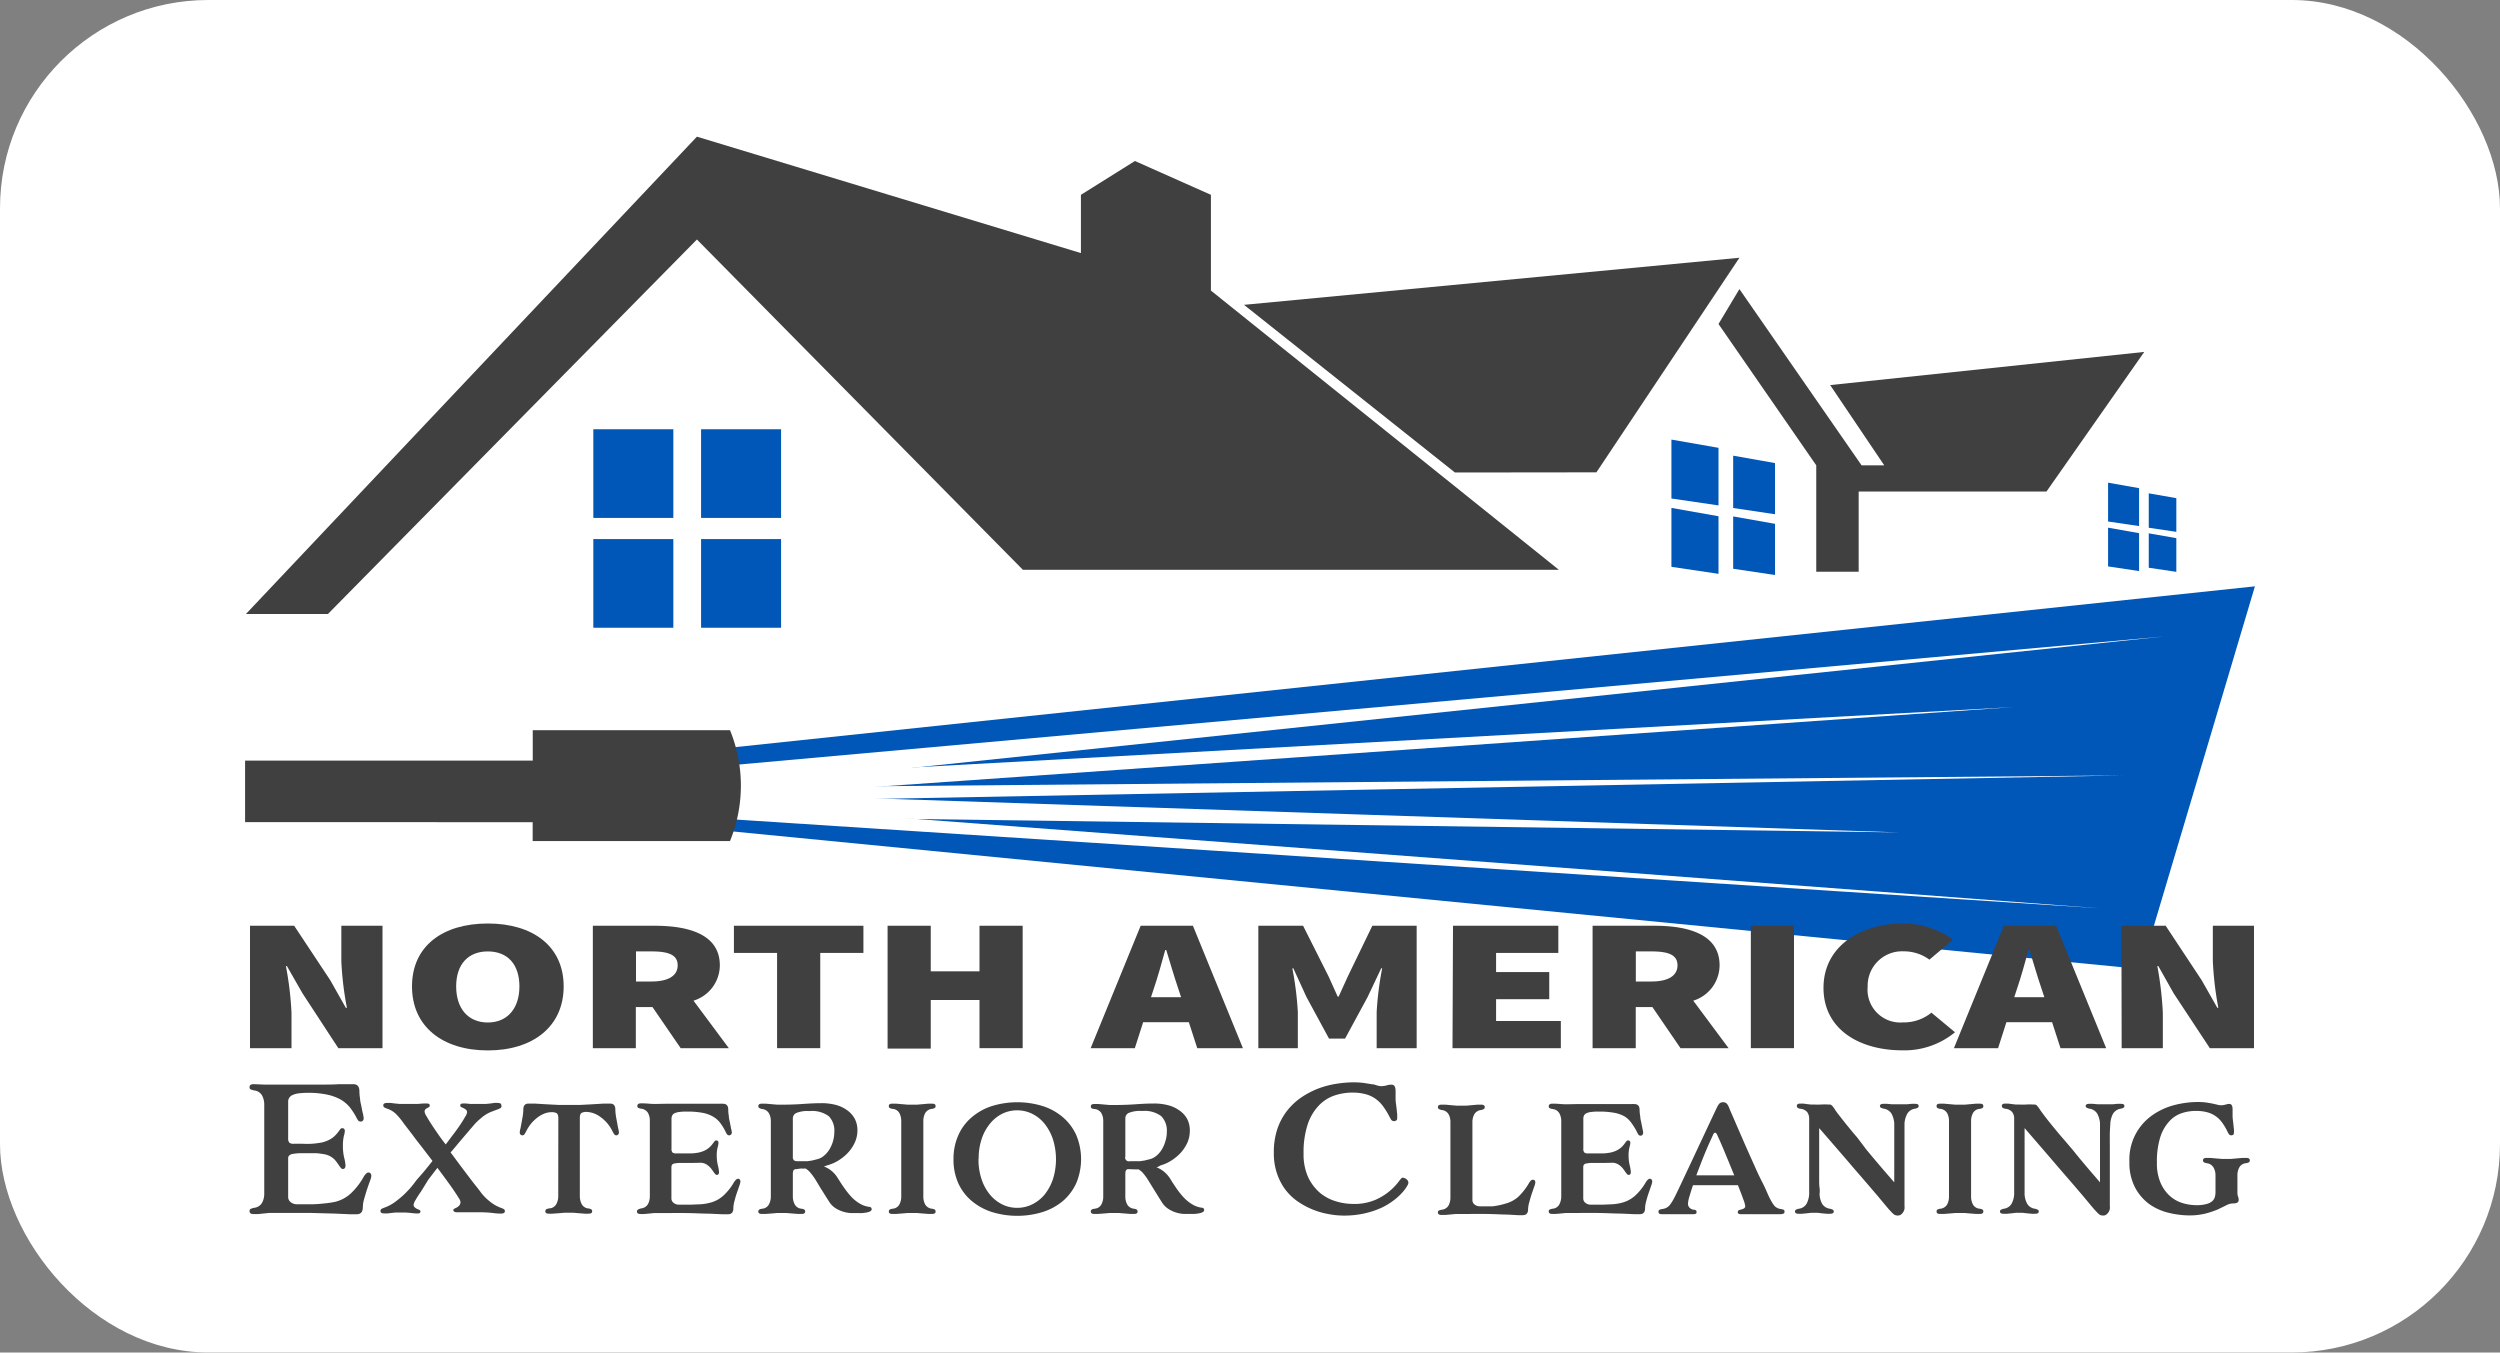 <svg id="Layer_1_copy" data-name="Layer 1 copy" xmlns="http://www.w3.org/2000/svg" viewBox="0 0 300 162.3"><rect x="0" y="0" width="300" height="162.3" fill="#808080" stroke="none"/><defs><style>.cls-1{fill:#fff;}.cls-2{fill:#0057b8;}.cls-3{fill:#404041;}</style></defs><title>Artboard 1</title><rect class="cls-1" width="300" height="162.3" rx="25" ry="25"/><polygon class="cls-2" points="256.92 116.29 63.93 97.43 63.9 92.23 270.59 70.36 256.92 116.29"/><polygon class="cls-1" points="87.25 91.87 259.65 76.38 82.51 94.97 87.25 91.87"/><polygon class="cls-1" points="65.56 94.69 254.73 93.05 80.6 96.33 65.56 94.69"/><polygon class="cls-1" points="66.11 94.97 252 109 70.52 97.19 66.11 94.97"/><polygon class="cls-1" points="81.97 93.6 241.61 84.85 77.86 96.33 81.97 93.6"/><polygon class="cls-1" points="71.3 94.69 227.94 99.89 67.2 97.7 71.3 94.69"/><path class="cls-3" d="M37.91,138.38l-1.72,0a7.34,7.34,0,0,0-1,.08.83.83,0,0,0-.48.2.45.45,0,0,0-.13.35v4.61a.77.77,0,0,0,.32.65,1.16,1.16,0,0,0,.73.24l.6,0c.35,0,.76,0,1.23,0s1-.05,1.47-.1a11.26,11.26,0,0,0,1.29-.19,4.31,4.31,0,0,0,1.87-1,8.26,8.26,0,0,0,1.55-2c.2-.34.4-.52.59-.52s.33.15.33.43a2.21,2.21,0,0,1-.16.58c-.11.3-.23.64-.35,1s-.24.77-.35,1.16a3.66,3.66,0,0,0-.16,1c0,.56-.25.84-.74.84l-.84,0-1.8-.08-2.95-.08c-1.19,0-2.62,0-4.29,0l-.59,0-.7.07-.66.07-.51,0a.82.82,0,0,1-.37-.07.31.31,0,0,1-.14-.3.27.27,0,0,1,.09-.23,1.65,1.65,0,0,1,.51-.16,1.23,1.23,0,0,0,.9-.6,2.32,2.32,0,0,0,.26-1.1V132.56a2.32,2.32,0,0,0-.26-1.1,1.23,1.23,0,0,0-.9-.6,1.65,1.65,0,0,1-.51-.16.26.26,0,0,1-.09-.23.31.31,0,0,1,.14-.3.82.82,0,0,1,.37-.07l1.25.05c.69,0,1.55,0,2.59,0,1.66,0,3,0,4,0s1.79,0,2.35-.05l1.19,0,.55,0c.49,0,.74.28.74.84a5,5,0,0,0,.08.89c0,.34.11.66.17,1s.12.61.18.85a3.34,3.34,0,0,1,.08.5.4.4,0,0,1-.1.3.34.34,0,0,1-.25.11.4.4,0,0,1-.34-.17,3.54,3.54,0,0,1-.23-.41,7.93,7.93,0,0,0-.79-1.19,4.08,4.08,0,0,0-1.1-.9,5.75,5.75,0,0,0-1.6-.57,10.64,10.64,0,0,0-2.29-.21,8.71,8.71,0,0,0-1.15.07,2.59,2.59,0,0,0-.72.21.86.86,0,0,0-.37.33.79.79,0,0,0-.12.42v4.4a.79.79,0,0,0,.14.55.77.77,0,0,0,.54.13h1a11.62,11.62,0,0,0,1.18,0,11,11,0,0,0,1.17-.15,3.78,3.78,0,0,0,1-.38,2.82,2.82,0,0,0,.58-.43,4.52,4.52,0,0,0,.38-.43l.25-.34a.31.31,0,0,1,.23-.14c.22,0,.33.12.33.35a2.74,2.74,0,0,1-.12.6,5.29,5.29,0,0,0-.11,1.21,5.71,5.71,0,0,0,.16,1.42,4.79,4.79,0,0,1,.15.89c0,.29-.11.43-.33.43a.33.33,0,0,1-.24-.15,3,3,0,0,1-.27-.37c-.1-.14-.21-.3-.34-.46a1.88,1.88,0,0,0-.44-.41,2.21,2.21,0,0,0-.93-.38A10,10,0,0,0,37.91,138.38Z"/><path class="cls-3" d="M57,134.85l-.41.48c-.19.21-.41.48-.67.78l-.85,1c-.31.37-.63.77-1,1.18l1.33,1.79,1.19,1.57c.41.54.8,1,1.17,1.51a5.82,5.82,0,0,0,1,1,4.67,4.67,0,0,0,1.24.74,2.83,2.83,0,0,1,.45.19.25.25,0,0,1,.13.24.23.23,0,0,1-.13.24.93.93,0,0,1-.39.06,7.36,7.36,0,0,1-1-.08,15,15,0,0,0-1.69-.08l-.62,0-.79,0-.76,0c-.23,0-.39,0-.47,0s-.33-.08-.33-.24a.19.19,0,0,1,.13-.19l.3-.15a1.18,1.18,0,0,0,.3-.25.7.7,0,0,0,.13-.44,1.48,1.48,0,0,0-.23-.47c-.15-.25-.35-.55-.6-.92s-.55-.78-.88-1.24l-1.06-1.43c-.39.5-.77,1-1.11,1.45L50.51,143c-.27.38-.48.71-.64,1a1.51,1.51,0,0,0-.24.56.37.37,0,0,0,.13.31,1,1,0,0,0,.27.19l.29.13a.19.19,0,0,1,.13.19q0,.24-.33.24a7.4,7.4,0,0,1-.78-.06,8.71,8.71,0,0,0-1-.06c-.34,0-.62,0-.85,0l-.57.06-.41.05a2,2,0,0,1-.34,0,.93.93,0,0,1-.39-.06.24.24,0,0,1-.12-.24.26.26,0,0,1,.12-.24,2.83,2.83,0,0,1,.45-.19,5.15,5.15,0,0,0,1.17-.64,12.56,12.56,0,0,0,1-.82c.14-.12.33-.32.58-.58s.52-.58.83-1,.64-.75,1-1.18.72-.88,1.09-1.35l-1.28-1.67c-.42-.54-.79-1-1.1-1.44l-1.07-1.39a9.15,9.15,0,0,0-.8-1,2.8,2.8,0,0,0-1.08-.73,2.83,2.83,0,0,1-.45-.19.26.26,0,0,1-.12-.24.23.23,0,0,1,.13-.24,1,1,0,0,1,.4-.06l.35,0,.44.06.62.06c.25,0,.54,0,.88,0l.59,0,.71,0,.68-.05a4.37,4.37,0,0,1,.44,0q.33,0,.33.24a.22.22,0,0,1-.09.19l-.22.12a.8.8,0,0,0-.21.15.4.4,0,0,0-.1.28,1.27,1.27,0,0,0,.21.51c.14.25.32.55.54.89s.49.75.79,1.18.62.89,1,1.35c.35-.46.67-.9,1-1.33s.58-.8.81-1.14.4-.64.54-.88a1.19,1.19,0,0,0,.21-.5.42.42,0,0,0-.14-.32,1.67,1.67,0,0,0-.28-.18l-.28-.13a.21.21,0,0,1-.12-.19c0-.16.1-.24.32-.24a2.64,2.64,0,0,1,.36,0l.51.05.57,0,.51,0c.34,0,.63,0,.85,0l.57-.06.4-.06a1.84,1.84,0,0,1,.33,0,.93.93,0,0,1,.39.06.24.24,0,0,1,.12.24A.26.26,0,0,1,60,133a2.34,2.34,0,0,1-.46.19l-.6.23a3.9,3.9,0,0,0-.61.31,4,4,0,0,0-.62.46A7.24,7.24,0,0,0,57,134.85Z"/><path class="cls-3" d="M67,134.2c0-.33-.07-.54-.21-.62a1.22,1.22,0,0,0-.61-.12,2.47,2.47,0,0,0-.78.14,3.54,3.54,0,0,0-.81.43,5.12,5.12,0,0,0-.78.71,4.87,4.87,0,0,0-.66,1,3.34,3.34,0,0,1-.2.35.32.32,0,0,1-.3.15.26.26,0,0,1-.19-.1.33.33,0,0,1-.09-.25,2.15,2.15,0,0,1,.07-.42c.05-.21.09-.45.14-.72s.1-.54.15-.83a5.91,5.91,0,0,0,.07-.78c0-.48.21-.71.63-.71l.73,0,1.33.08,1.53.08,1.31,0,1.3,0,1.52-.08,1.32-.08.74,0c.42,0,.63.23.63.71a5.91,5.91,0,0,0,.07.78c.05.29.1.56.15.83s.09.51.14.72a2.15,2.15,0,0,1,.07.42.33.33,0,0,1-.09.25.26.26,0,0,1-.19.1.32.32,0,0,1-.3-.15,3.34,3.34,0,0,1-.2-.35A4.5,4.5,0,0,0,72,134a2.94,2.94,0,0,0-1.6-.57,1.22,1.22,0,0,0-.61.12c-.14.08-.21.29-.21.62v9.38a2,2,0,0,0,.23.95,1,1,0,0,0,.75.51.91.91,0,0,1,.39.11.28.28,0,0,1,.11.24c0,.19-.14.28-.41.28a4.47,4.47,0,0,1-.47,0l-.67-.05-.7-.06-.54,0-.56,0-.7.06-.68.05a4.75,4.75,0,0,1-.48,0c-.27,0-.41-.09-.41-.28a.3.3,0,0,1,.1-.24A1.09,1.09,0,0,1,66,145a1,1,0,0,0,.76-.51,2,2,0,0,0,.23-.95Z"/><path class="cls-3" d="M83.22,139.55H81.78a4,4,0,0,0-.8.06.48.48,0,0,0-.33.16.58.58,0,0,0-.08.32v3.71a.66.66,0,0,0,.27.55,1,1,0,0,0,.62.21h1.46l1.18-.05a5.74,5.74,0,0,0,1.06-.17,3.72,3.72,0,0,0,1.59-.82,6.55,6.55,0,0,0,1.32-1.64c.18-.28.35-.43.5-.43s.28.12.28.35a2,2,0,0,1-.13.49l-.3.87a10.31,10.31,0,0,0-.29,1A3.33,3.33,0,0,0,88,145c0,.47-.21.71-.63.71l-.72,0-1.54-.07c-.67,0-1.5-.05-2.51-.07s-2.21,0-3.63,0l-.51,0-.59.06-.56.05a3.73,3.73,0,0,1-.43,0,.67.67,0,0,1-.32-.06.24.24,0,0,1-.12-.24.23.23,0,0,1,.09-.21A1.19,1.19,0,0,1,77,145a1.08,1.08,0,0,0,.76-.51,2,2,0,0,0,.22-.95v-9.05a1.89,1.89,0,0,0-.22-.94,1.1,1.1,0,0,0-.76-.5,1.19,1.19,0,0,1-.43-.12.23.23,0,0,1-.09-.21c0-.21.15-.32.44-.32.13,0,.49,0,1.06.05s1.3,0,2.19,0l3.36,0,1.89,0,.9,0a3.39,3.39,0,0,1,.43,0c.42,0,.64.23.64.69a4.59,4.59,0,0,0,.07.78c0,.29.09.56.14.83s.1.51.14.72a2.49,2.49,0,0,1,.08.42.3.3,0,0,1-.1.25.26.26,0,0,1-.21.1.32.32,0,0,1-.28-.14,2.29,2.29,0,0,1-.19-.36,7.15,7.15,0,0,0-.62-1,3,3,0,0,0-.84-.74,4,4,0,0,0-1.26-.46,9.89,9.89,0,0,0-1.89-.15,6.1,6.1,0,0,0-1,.06,1.72,1.72,0,0,0-.54.17.58.58,0,0,0-.24.28.87.87,0,0,0-.07.37v3.56a.66.66,0,0,0,.12.47.7.7,0,0,0,.46.11l.85,0q.47,0,.93,0a5.76,5.76,0,0,0,.93-.11,3,3,0,0,0,.85-.32,2.31,2.31,0,0,0,.48-.36,2.55,2.55,0,0,0,.32-.37l.22-.29a.26.26,0,0,1,.19-.11c.19,0,.29.1.29.31a2.64,2.64,0,0,1-.1.5,3.8,3.8,0,0,0-.11,1,5,5,0,0,0,.14,1.2,3.78,3.78,0,0,1,.13.78c0,.24-.09.35-.27.35a.29.29,0,0,1-.21-.13c-.08-.09-.15-.2-.24-.32a4.07,4.07,0,0,0-.28-.38,2.37,2.37,0,0,0-.37-.34,1.48,1.48,0,0,0-.79-.29Z"/><path class="cls-3" d="M95.55,140.3a.34.34,0,0,0-.34.16,1.22,1.22,0,0,0-.07.44v2.68a2,2,0,0,0,.23.95,1,1,0,0,0,.76.51,1,1,0,0,1,.39.11.3.3,0,0,1,.1.24c0,.19-.14.28-.41.28a4.47,4.47,0,0,1-.47,0l-.67-.05-.7-.06-.54,0-.56,0-.7.06-.68.05a4.75,4.75,0,0,1-.48,0c-.27,0-.41-.09-.41-.28a.28.28,0,0,1,.11-.24,1,1,0,0,1,.41-.11,1,1,0,0,0,.75-.51,2,2,0,0,0,.23-.95v-9.05a1.9,1.9,0,0,0-.23-.94,1.05,1.05,0,0,0-.75-.5,1.07,1.07,0,0,1-.41-.13.25.25,0,0,1-.11-.22c0-.2.14-.3.41-.3l.48,0,.68.06.7.06.56,0q1.32,0,2.58-.09c.85-.06,1.57-.09,2.17-.09a6.7,6.7,0,0,1,1.72.21,4.07,4.07,0,0,1,1.36.64,3.07,3.07,0,0,1,.9,1,2.94,2.94,0,0,1,.33,1.41,3.46,3.46,0,0,1-.3,1.43,4.59,4.59,0,0,1-.79,1.21,5.43,5.43,0,0,1-1.13.94,4.82,4.82,0,0,1-1.33.6l-.24.08-.23.07a3.74,3.74,0,0,1,.74.4,3.41,3.41,0,0,1,.92,1c.25.4.5.79.77,1.17a11.52,11.52,0,0,0,.84,1.06,4.81,4.81,0,0,0,1,.81,3,3,0,0,0,1.13.41c.22,0,.33.12.33.28s-.12.25-.36.34a3.9,3.9,0,0,1-1.22.13c-.29,0-.59,0-.91,0a3.91,3.91,0,0,1-1-.19,3.64,3.64,0,0,1-.91-.44,2.5,2.5,0,0,1-.73-.78c-.33-.51-.63-1-.89-1.41s-.49-.81-.7-1.15a6.65,6.65,0,0,0-.62-.86,2.14,2.14,0,0,0-.6-.52,3.51,3.51,0,0,1-.56,0Zm-.41-1.53a.65.65,0,0,0,.12.46.68.68,0,0,0,.46.11h.67l.55,0,.52-.08.63-.16a1.93,1.93,0,0,0,.82-.44,3,3,0,0,0,.64-.76,4.13,4.13,0,0,0,.57-2.07,2.47,2.47,0,0,0-.66-1.88,3.36,3.36,0,0,0-2.31-.62,3.63,3.63,0,0,0-1.6.23.72.72,0,0,0-.41.63Z"/><path class="cls-3" d="M108.15,134.53a2,2,0,0,0-.22-.95,1,1,0,0,0-.76-.51,1.09,1.09,0,0,1-.41-.11.27.27,0,0,1-.1-.24c0-.19.13-.28.41-.28l.48,0,.68.06.69.06.57,0,.54,0,.7-.06.66-.06.47,0c.28,0,.41.09.41.28a.27.27,0,0,1-.1.24,1,1,0,0,1-.39.11,1.06,1.06,0,0,0-.76.51,2,2,0,0,0-.22.95v9.05a2,2,0,0,0,.22.95,1.06,1.06,0,0,0,.76.51,1,1,0,0,1,.39.11.27.27,0,0,1,.1.24c0,.19-.13.28-.41.28a4.57,4.57,0,0,1-.47,0l-.66-.05-.7-.06-.54,0-.57,0-.69.06-.68.05a4.75,4.75,0,0,1-.48,0c-.28,0-.41-.09-.41-.28a.27.27,0,0,1,.1-.24,1.09,1.09,0,0,1,.41-.11,1,1,0,0,0,.76-.51,2,2,0,0,0,.22-.95Z"/><path class="cls-3" d="M114.42,139.1a6.9,6.9,0,0,1,.58-2.87,5.92,5.92,0,0,1,1.6-2.15,7.05,7.05,0,0,1,2.42-1.35,10.37,10.37,0,0,1,6.11,0,7,7,0,0,1,2.43,1.35,6.15,6.15,0,0,1,1.6,2.15,7.49,7.49,0,0,1,0,5.73,6.24,6.24,0,0,1-1.6,2.15,7.14,7.14,0,0,1-2.43,1.33,10.37,10.37,0,0,1-6.11,0,7.18,7.18,0,0,1-2.42-1.33A6.05,6.05,0,0,1,115,142,6.9,6.9,0,0,1,114.42,139.1Zm3,0a7.3,7.3,0,0,0,.37,2.41,5.68,5.68,0,0,0,1,1.84,4.55,4.55,0,0,0,1.46,1.17,4,4,0,0,0,1.81.42,4,4,0,0,0,1.81-.42,4.52,4.52,0,0,0,1.48-1.17,6.09,6.09,0,0,0,1-1.84,8,8,0,0,0,0-4.8,6.09,6.09,0,0,0-1-1.86,4.45,4.45,0,0,0-1.48-1.19,4,4,0,0,0-1.81-.42,4,4,0,0,0-1.81.42,4.48,4.48,0,0,0-1.46,1.19,5.68,5.68,0,0,0-1,1.86A7.26,7.26,0,0,0,117.44,139.05Z"/><path class="cls-3" d="M135.45,140.3a.34.34,0,0,0-.34.16,1,1,0,0,0-.07.44v2.68a2,2,0,0,0,.22.95,1.06,1.06,0,0,0,.76.51,1,1,0,0,1,.39.11.27.27,0,0,1,.1.24c0,.19-.13.28-.41.28a4.57,4.57,0,0,1-.47,0l-.66-.05-.7-.06-.54,0-.57,0-.69.06-.68.05a4.75,4.75,0,0,1-.48,0c-.28,0-.41-.09-.41-.28a.27.27,0,0,1,.1-.24,1.09,1.09,0,0,1,.41-.11,1,1,0,0,0,.76-.51,2,2,0,0,0,.22-.95v-9.05a1.89,1.89,0,0,0-.22-.94,1.05,1.05,0,0,0-.76-.5A1.22,1.22,0,0,1,131,133a.25.25,0,0,1-.1-.22c0-.2.13-.3.41-.3l.48,0,.68.06.69.06.57,0q1.31,0,2.58-.09c.84-.06,1.57-.09,2.17-.09a6.68,6.68,0,0,1,1.71.21,4,4,0,0,1,1.36.64,3,3,0,0,1,.91,1,3.05,3.05,0,0,1,.32,1.41,3.62,3.62,0,0,1-.29,1.43,4.85,4.85,0,0,1-.79,1.21,5.71,5.71,0,0,1-1.13.94,5,5,0,0,1-1.33.6L139,140l-.22.07a3.71,3.71,0,0,1,.73.4,3.56,3.56,0,0,1,.93,1c.24.4.5.79.76,1.17a10.11,10.11,0,0,0,.85,1.06,4.81,4.81,0,0,0,1,.81,3,3,0,0,0,1.12.41c.22,0,.33.12.33.28s-.12.25-.36.34a3.86,3.86,0,0,1-1.22.13c-.28,0-.59,0-.91,0a3.91,3.91,0,0,1-.95-.19,3.75,3.75,0,0,1-.9-.44,2.52,2.52,0,0,1-.74-.78c-.33-.51-.62-1-.88-1.41l-.71-1.15a6.66,6.66,0,0,0-.61-.86,2,2,0,0,0-.61-.52,3.51,3.51,0,0,1-.56,0Zm-.41-1.53a.45.45,0,0,0,.57.57h.68l.54,0,.52-.08.64-.16a2,2,0,0,0,.82-.44,2.94,2.94,0,0,0,.63-.76,4,4,0,0,0,.42-1,3.62,3.62,0,0,0,.16-1.08,2.48,2.48,0,0,0-.67-1.88,3.32,3.32,0,0,0-2.3-.62,3.57,3.57,0,0,0-1.6.23.7.7,0,0,0-.41.63Z"/><path class="cls-3" d="M167,130.16c.32,0,.47.26.47.78,0,.26,0,.56,0,.9s.06.67.1,1,.06.59.09.85a4.79,4.79,0,0,1,0,.5.28.28,0,0,1-.12.27.5.5,0,0,1-.27.08.43.43,0,0,1-.37-.24c-.09-.16-.18-.32-.26-.48a8.93,8.93,0,0,0-.74-1.16,4,4,0,0,0-.9-.85,3.72,3.72,0,0,0-1.18-.52,6,6,0,0,0-1.55-.18,6.88,6.88,0,0,0-2.07.33,4.66,4.66,0,0,0-1.88,1.16,6.05,6.05,0,0,0-1.37,2.24,10.73,10.73,0,0,0-.52,3.59,6.6,6.6,0,0,0,.56,2.86,5.7,5.7,0,0,0,1.43,1.87,5.37,5.37,0,0,0,1.9,1,7,7,0,0,0,2,.31A6.4,6.4,0,0,0,165,144a7,7,0,0,0,2.83-2.19c.24-.33.4-.49.46-.49a.82.82,0,0,1,.48.18.57.57,0,0,1,.24.45,1.23,1.23,0,0,1-.18.41,4.39,4.39,0,0,1-.57.76,7,7,0,0,1-1,.91,8.16,8.16,0,0,1-1.48.9,10.19,10.19,0,0,1-2,.67,10.93,10.93,0,0,1-2.54.27,9.84,9.84,0,0,1-1.82-.18,9.4,9.4,0,0,1-3.67-1.5,6.66,6.66,0,0,1-1.51-1.44,7,7,0,0,1-1-1.93,7.4,7.4,0,0,1-.38-2.49,8.81,8.81,0,0,1,.41-2.82,7.54,7.54,0,0,1,1.15-2.18,7.71,7.71,0,0,1,1.68-1.6,10.23,10.23,0,0,1,2-1.07,10.89,10.89,0,0,1,2.17-.59,13.59,13.59,0,0,1,2.14-.19,9.57,9.57,0,0,1,1.29.08l.93.15c.26,0,.47.11.65.15a1.78,1.78,0,0,0,.45.08,2.39,2.39,0,0,0,.69-.1A1.83,1.83,0,0,1,167,130.16Z"/><path class="cls-3" d="M176.69,144a.65.65,0,0,0,.27.55,1,1,0,0,0,.61.21h.74l.7,0c.23,0,.48-.06.74-.1a8.67,8.67,0,0,0,.88-.22,3.77,3.77,0,0,0,1.56-.82,7.42,7.42,0,0,0,1.27-1.62,1.77,1.77,0,0,1,.24-.33.41.41,0,0,1,.27-.1c.18,0,.27.12.27.35a2.29,2.29,0,0,1-.14.49l-.3.87c-.1.32-.2.65-.29,1a3.33,3.33,0,0,0-.14.83c0,.47-.21.71-.63.71l-.59,0-1.23-.07c-.56,0-1.31-.05-2.23-.07s-2.09,0-3.51,0l-.51,0-.63.06-.6.05a4.14,4.14,0,0,1-.45,0,.67.67,0,0,1-.32-.06.24.24,0,0,1-.12-.24.23.23,0,0,1,.09-.21,1.27,1.27,0,0,1,.43-.12,1.06,1.06,0,0,0,.76-.51,2,2,0,0,0,.22-.95v-9.05a1.89,1.89,0,0,0-.22-.94,1.07,1.07,0,0,0-.76-.5,1.14,1.14,0,0,1-.41-.13.25.25,0,0,1-.11-.22q0-.3.42-.3l.48,0,.67.06.7.06.56,0,.55,0,.69-.06.67-.06.47,0c.27,0,.41.1.41.3a.25.25,0,0,1-.1.22,1.15,1.15,0,0,1-.39.13,1.05,1.05,0,0,0-.76.5,1.9,1.9,0,0,0-.23.94Z"/><path class="cls-3" d="M192.64,139.55H191.2a4,4,0,0,0-.8.06.54.54,0,0,0-.34.16.69.69,0,0,0-.07.32v3.71a.66.66,0,0,0,.27.55,1,1,0,0,0,.61.21h1.47l1.18-.05a5.74,5.74,0,0,0,1.06-.17,3.78,3.78,0,0,0,1.59-.82,6.55,6.55,0,0,0,1.32-1.64c.18-.28.34-.43.49-.43s.29.12.29.35a2,2,0,0,1-.13.49l-.3.87q-.17.48-.3,1a3.25,3.25,0,0,0-.13.83c0,.47-.21.71-.63.71l-.72,0-1.54-.07c-.67,0-1.5-.05-2.51-.07s-2.22,0-3.64,0l-.5,0-.59.06-.57.05a3.56,3.56,0,0,1-.43,0,.66.66,0,0,1-.31-.06.24.24,0,0,1-.12-.24.23.23,0,0,1,.09-.21,1.19,1.19,0,0,1,.43-.12,1,1,0,0,0,.75-.51,2,2,0,0,0,.23-.95v-9.05a1.9,1.9,0,0,0-.23-.94,1.05,1.05,0,0,0-.75-.5,1.19,1.19,0,0,1-.43-.12.23.23,0,0,1-.09-.21c0-.21.15-.32.43-.32s.5,0,1.07.05,1.3,0,2.19,0l3.36,0,1.89,0,.9,0a3.39,3.39,0,0,1,.43,0q.63,0,.63.69a4.69,4.69,0,0,0,.08.78c0,.29.09.56.14.83s.1.51.14.72a2.15,2.15,0,0,1,.07.42.33.33,0,0,1-.09.25.26.26,0,0,1-.21.1.31.31,0,0,1-.28-.14,1.67,1.67,0,0,1-.19-.36,8.25,8.25,0,0,0-.62-1A3,3,0,0,0,195,134a4,4,0,0,0-1.26-.46,9.89,9.89,0,0,0-1.89-.15,6.1,6.1,0,0,0-1,.06,1.63,1.63,0,0,0-.54.17.66.66,0,0,0-.25.28,1.06,1.06,0,0,0-.06.37v3.56a.66.66,0,0,0,.12.47.68.68,0,0,0,.46.11l.85,0q.45,0,.93,0a5.9,5.9,0,0,0,.93-.11,3,3,0,0,0,.85-.32,2.31,2.31,0,0,0,.48-.36,2.55,2.55,0,0,0,.32-.37l.22-.29a.26.26,0,0,1,.19-.11c.19,0,.29.1.29.31a2.64,2.64,0,0,1-.1.5,3.8,3.8,0,0,0-.11,1,5,5,0,0,0,.14,1.2,4.65,4.65,0,0,1,.13.78c0,.24-.09.35-.27.35a.28.28,0,0,1-.21-.13,3,3,0,0,1-.24-.32c-.08-.12-.18-.25-.28-.38a2.37,2.37,0,0,0-.37-.34,1.48,1.48,0,0,0-.79-.29Z"/><path class="cls-3" d="M206.73,132.27a.62.62,0,0,1,.48.16,1.59,1.59,0,0,1,.26.44c.06.15.18.45.38.9s.43,1,.71,1.64.58,1.34.91,2.09.67,1.5,1,2.24.65,1.45,1,2.12.57,1.23.78,1.68a7.12,7.12,0,0,0,.56,1,1.2,1.2,0,0,0,.82.53,1.87,1.87,0,0,1,.43.11.25.25,0,0,1,.08.22.23.23,0,0,1-.13.24,1.05,1.05,0,0,1-.4.06c-.22,0-.6,0-1.14,0s-1.16,0-1.85,0l-1,0c-.33,0-.59,0-.77,0s-.32-.08-.32-.24.1-.25.3-.29a2,2,0,0,0,.39-.13.33.33,0,0,0,.21-.32,3.78,3.78,0,0,0-.25-.84c-.16-.47-.37-1-.63-1.66h-5.39c-.18.52-.32,1-.43,1.36a3.71,3.71,0,0,0-.17.83.69.69,0,0,0,.2.53.86.86,0,0,0,.52.23c.21,0,.31.12.31.29s-.12.24-.35.24-.4,0-.67,0l-.85,0h-.86l-.6,0-.44,0h-.39a.7.7,0,0,1-.32-.06.33.33,0,0,1,0-.46,1.87,1.87,0,0,1,.43-.11,1.33,1.33,0,0,0,.79-.41,5.6,5.6,0,0,0,.54-.84c.18-.34.44-.88.78-1.6l1.2-2.55,1.5-3.2c.54-1.15,1.09-2.34,1.67-3.55a2.22,2.22,0,0,1,.27-.45A.59.59,0,0,1,206.73,132.27Zm-1.14,3.87c-.14.29-.29.63-.46,1s-.35.8-.53,1.23-.35.87-.53,1.33-.35.91-.51,1.34h4.55l-.68-1.66-.63-1.52c-.2-.46-.36-.85-.51-1.17s-.23-.52-.27-.59-.14-.18-.21-.18S205.64,136,205.59,136.14Z"/><path class="cls-3" d="M227.31,141.88c0-1,0-2,0-3,0-.4,0-.79,0-1.2s0-.79,0-1.16,0-.7,0-1,0-.56,0-.75a3,3,0,0,0-.3-1.08,1.32,1.32,0,0,0-.91-.64,1.16,1.16,0,0,1-.43-.15.25.25,0,0,1-.08-.18c0-.17.15-.26.43-.26a3.63,3.63,0,0,1,.44,0l.52.05.52,0,.43,0,.43,0,.51,0,.52-.05a3.63,3.63,0,0,1,.44,0c.28,0,.41.09.41.26a.24.24,0,0,1-.07.18,1,1,0,0,1-.42.15,1.28,1.28,0,0,0-.9.64,3,3,0,0,0-.31,1.08c0,.26,0,.67,0,1.21s0,1.16,0,1.85,0,1.4,0,2.15v4.75a1.48,1.48,0,0,1,0,.34,1.66,1.66,0,0,1-.14.37,1.2,1.2,0,0,1-.26.29.58.58,0,0,1-.4.13.72.72,0,0,1-.53-.18,4.14,4.14,0,0,1-.41-.42c-.06-.05-.22-.24-.49-.56l-1-1.2-1.37-1.6-1.54-1.78c-1.21-1.42-2.58-3-4.1-4.75,0,1.23,0,2.37,0,3.42,0,.45,0,.9,0,1.36s0,.89,0,1.3,0,.78.05,1.11,0,.59,0,.78a2.69,2.69,0,0,0,.28,1.07,1.28,1.28,0,0,0,.91.63,1.16,1.16,0,0,1,.43.15.25.25,0,0,1,.08.18c0,.19-.14.28-.41.28a3.78,3.78,0,0,1-.46,0l-.53-.05-.51-.06-.43,0-.43,0-.5.06-.51.05a3.86,3.86,0,0,1-.46,0c-.28,0-.41-.09-.41-.28a.22.22,0,0,1,.08-.18,1.09,1.09,0,0,1,.43-.15,1.24,1.24,0,0,0,.9-.63,2.87,2.87,0,0,0,.29-1.07c0-.25,0-.63,0-1.14s0-1.08,0-1.71,0-1.28,0-2,0-1.31,0-1.89,0-1.08,0-1.5v-.81a1.36,1.36,0,0,0-.23-.83,1.18,1.18,0,0,0-.76-.4.76.76,0,0,1-.38-.12.28.28,0,0,1-.11-.23c0-.19.14-.28.41-.28l.36,0,.44.06.43.05.35,0a9.57,9.57,0,0,0,1,0,6.92,6.92,0,0,1,.73,0l.26,0a.42.42,0,0,1,.2.1,2.3,2.3,0,0,1,.2.22,3.71,3.71,0,0,1,.24.36c.1.15.27.38.53.71s.55.71.91,1.15.74.91,1.17,1.4L224,138C225,139.2,226.09,140.49,227.31,141.88Z"/><path class="cls-3" d="M233.88,134.53a2,2,0,0,0-.22-.95,1.06,1.06,0,0,0-.76-.51,1.09,1.09,0,0,1-.41-.11.27.27,0,0,1-.1-.24c0-.19.13-.28.41-.28l.48,0,.67.06.7.06.56,0,.55,0,.69-.06.67-.06.47,0c.27,0,.41.09.41.28a.27.27,0,0,1-.1.24,1,1,0,0,1-.39.11,1,1,0,0,0-.76.51,2,2,0,0,0-.22.95v9.05a2,2,0,0,0,.22.95,1,1,0,0,0,.76.51,1,1,0,0,1,.39.11.27.27,0,0,1,.1.24c0,.19-.14.28-.41.28a4.57,4.57,0,0,1-.47,0l-.67-.05-.69-.06-.55,0-.56,0-.7.06-.67.05a4.75,4.75,0,0,1-.48,0c-.28,0-.41-.09-.41-.28a.27.27,0,0,1,.1-.24,1.09,1.09,0,0,1,.41-.11,1.06,1.06,0,0,0,.76-.51,2,2,0,0,0,.22-.95Z"/><path class="cls-3" d="M252,141.88c0-1,0-2,0-3,0-.4,0-.79,0-1.2s0-.79,0-1.16,0-.7,0-1,0-.56,0-.75a3,3,0,0,0-.3-1.08,1.32,1.32,0,0,0-.9-.64,1,1,0,0,1-.43-.15.23.23,0,0,1-.09-.18c0-.17.15-.26.43-.26a3.55,3.55,0,0,1,.44,0l.53.05.51,0,.43,0,.43,0,.51,0,.53-.05a3.55,3.55,0,0,1,.44,0c.27,0,.4.09.4.26a.24.24,0,0,1-.07.18.9.9,0,0,1-.42.15,1.32,1.32,0,0,0-.9.64,3,3,0,0,0-.3,1.08c0,.26-.05.67-.06,1.21s0,1.16,0,1.85,0,1.4,0,2.15v4.75a1.48,1.48,0,0,1,0,.34,1.28,1.28,0,0,1-.14.37,1.2,1.2,0,0,1-.26.29.57.57,0,0,1-.4.13.72.72,0,0,1-.53-.18,5.58,5.58,0,0,1-.41-.42c-.06-.05-.22-.24-.49-.56l-1-1.2-1.37-1.6-1.54-1.78c-1.21-1.42-2.58-3-4.09-4.75,0,1.23,0,2.37,0,3.42,0,.45,0,.9,0,1.36s0,.89,0,1.3,0,.78,0,1.11,0,.59,0,.78a2.7,2.7,0,0,0,.29,1.07,1.24,1.24,0,0,0,.9.63,1.16,1.16,0,0,1,.43.15.25.25,0,0,1,.08.18c0,.19-.14.28-.41.28a3.78,3.78,0,0,1-.46,0l-.52-.05-.52-.06-.43,0-.43,0-.5.06-.51.05a3.86,3.86,0,0,1-.46,0c-.28,0-.41-.09-.41-.28a.22.22,0,0,1,.08-.18,1.09,1.09,0,0,1,.43-.15,1.24,1.24,0,0,0,.9-.63,2.7,2.7,0,0,0,.29-1.07c0-.25,0-.63,0-1.14s0-1.08,0-1.71,0-1.28,0-2,0-1.31,0-1.89,0-1.08,0-1.5v-.81a1.3,1.3,0,0,0-.23-.83,1.18,1.18,0,0,0-.75-.4.85.85,0,0,1-.39-.12.28.28,0,0,1-.11-.23c0-.19.14-.28.41-.28l.36,0,.44.06.43.05.35,0a9.78,9.78,0,0,0,1,0,6.75,6.75,0,0,1,.72,0l.26,0a.45.45,0,0,1,.21.1l.19.22c.07.09.15.21.25.36s.27.38.52.71.55.71.91,1.15.74.91,1.17,1.4l1.29,1.51C249.69,139.2,250.8,140.49,252,141.88Z"/><path class="cls-3" d="M269.46,139.59a1,1,0,0,0-.75.51,1.92,1.92,0,0,0-.22.94v2a1.58,1.58,0,0,0,.07.54.89.89,0,0,1,.08.38.37.37,0,0,1-.19.37,1.14,1.14,0,0,1-.49.08,1.79,1.79,0,0,0-.82.23c-.29.15-.64.31-1,.49a10.35,10.35,0,0,1-1.46.49,7.94,7.94,0,0,1-2,.23,10.67,10.67,0,0,1-2.34-.29,6.82,6.82,0,0,1-2.33-1,5.83,5.83,0,0,1-1.77-2,6.33,6.33,0,0,1-.71-3.15,6.46,6.46,0,0,1,2.76-5.59,8.08,8.08,0,0,1,2.63-1.21,11.33,11.33,0,0,1,2.75-.37,8.32,8.32,0,0,1,1.08.06c.3.05.57.09.79.14s.41.09.56.13a1.55,1.55,0,0,0,.39.06,2.1,2.1,0,0,0,.59-.08,1.58,1.58,0,0,1,.44-.08c.26,0,.39.22.39.65,0,.24,0,.5,0,.79s.05.58.08.86.06.53.08.75,0,.36,0,.43a.24.24,0,0,1-.1.23.44.44,0,0,1-.23.06.35.35,0,0,1-.31-.2,4.13,4.13,0,0,1-.22-.42,6.59,6.59,0,0,0-.62-1,3.27,3.27,0,0,0-.77-.72,3.37,3.37,0,0,0-1-.44,5.1,5.1,0,0,0-1.32-.15,5.3,5.3,0,0,0-1.72.28,3.48,3.48,0,0,0-1.49,1,5,5,0,0,0-1.06,1.88,9.72,9.72,0,0,0-.4,3.05,5.86,5.86,0,0,0,.43,2.4,4.57,4.57,0,0,0,1.11,1.58,4,4,0,0,0,1.51.86,5.74,5.74,0,0,0,1.66.26,4.25,4.25,0,0,0,1.28-.15,1.6,1.6,0,0,0,.69-.37,1.09,1.09,0,0,0,.29-.52,2.48,2.48,0,0,0,.06-.54v-2a1.83,1.83,0,0,0-.24-.94,1.06,1.06,0,0,0-.76-.51.88.88,0,0,1-.39-.12.25.25,0,0,1-.11-.23c0-.19.14-.29.41-.29l.46,0,.68.06.71.06.55,0,.54,0,.7-.06.68-.06.48,0c.27,0,.41.1.41.29a.27.27,0,0,1-.1.23A1.06,1.06,0,0,1,269.46,139.59Z"/><polygon class="cls-3" points="83.63 28.74 122.75 68.38 187.07 68.38 145.31 34.87 145.31 23.38 136.19 19.32 129.71 23.38 129.71 30.37 83.63 16.4 29.51 73.68 39.35 73.68 83.63 28.74"/><polygon class="cls-3" points="191.57 56.68 208.73 30.93 149.28 36.58 174.59 56.7 191.57 56.68"/><polygon class="cls-3" points="223.39 55.84 208.73 34.69 206.22 38.88 217.95 55.84 217.95 68.61 223.04 68.61 223.04 58.98 226.32 58.98 229.04 58.98 231.18 58.98 245.58 58.98 257.31 42.23 219.62 46.21 226.11 55.84 223.39 55.84"/><polygon class="cls-2" points="206.22 53.74 200.57 52.75 200.57 59.82 206.22 60.65 206.22 53.74"/><polygon class="cls-2" points="200.57 68.02 206.22 68.86 206.22 61.95 200.57 60.95 200.57 68.02"/><polygon class="cls-2" points="213 55.57 207.98 54.68 207.98 60.96 213 61.71 213 55.57"/><polygon class="cls-2" points="207.98 68.25 213 69 213 62.86 207.98 61.97 207.98 68.25"/><polygon class="cls-2" points="256.69 58.58 252.97 57.92 252.97 62.58 256.69 63.13 256.69 58.58"/><polygon class="cls-2" points="252.97 67.97 256.69 68.53 256.69 63.98 252.97 63.32 252.97 67.97"/><polygon class="cls-2" points="261.16 59.78 257.85 59.2 257.85 63.33 261.16 63.82 261.16 59.78"/><polygon class="cls-2" points="257.85 68.13 261.16 68.62 261.16 64.58 257.85 64 257.85 68.13"/><rect class="cls-2" x="71.2" y="51.51" width="9.6" height="10.64"/><rect class="cls-2" x="84.13" y="51.51" width="9.6" height="10.64"/><rect class="cls-2" x="71.2" y="64.69" width="9.6" height="10.64"/><rect class="cls-2" x="84.13" y="64.69" width="9.6" height="10.64"/><path class="cls-3" d="M30,111.09h5.3l4.34,6.55,1.86,3.3h.13a38.5,38.5,0,0,1-.67-5.6v-4.25h4.94v14.69h-5.3L36.3,119.2l-1.87-3.27h-.12a40.07,40.07,0,0,1,.67,5.6v4.25H30Z"/><path class="cls-3" d="M49.44,118.37c0-4.84,3.68-7.55,9.1-7.55s9.1,2.74,9.1,7.55-3.68,7.68-9.1,7.68S49.44,123.2,49.44,118.37Zm12.89,0c0-2.67-1.44-4.2-3.79-4.2s-3.8,1.53-3.8,4.2,1.45,4.33,3.8,4.33S62.33,121,62.33,118.37Z"/><path class="cls-3" d="M81.68,125.78l-3.38-4.93h-2v4.93H71.14V111.09h7.41c4.21,0,7.83,1.09,7.83,4.75a4.46,4.46,0,0,1-3.16,4.24l4.24,5.7Zm-5.36-8h1.86c2,0,3.14-.68,3.14-1.94s-1.09-1.67-3.14-1.67H76.32Z"/><path class="cls-3" d="M93.25,114.35H88.07v-3.26h15.54v3.26H98.43v11.43H93.25Z"/><path class="cls-3" d="M106.51,111.09h5.18v5.47h5.85v-5.47h5.18v14.69h-5.18V120h-5.85v5.83h-5.18Z"/><path class="cls-3" d="M142.66,122.66h-5.48l-1,3.12h-5.3l6-14.69h6.27l6,14.69h-5.48Zm-.93-3-.33-1c-.48-1.4-1-3.19-1.45-4.66h-.12c-.42,1.5-.9,3.26-1.38,4.66l-.33,1Z"/><path class="cls-3" d="M151,111.09h5.37l3.07,6.1,1.08,2.4h.12l1.09-2.4,2.95-6.1H170v14.69H165.2v-4.34a38.69,38.69,0,0,1,.66-5.24h-.12l-1.62,3.43-2.71,5h-1.93l-2.71-5-1.57-3.43h-.12a38.69,38.69,0,0,1,.66,5.24v4.34H151Z"/><path class="cls-3" d="M174.36,111.09H187v3.26h-7.47v2.3h6.38v3.25h-6.38v2.62h7.77v3.26h-13Z"/><path class="cls-3" d="M201.66,125.78l-3.37-4.93h-2v4.93h-5.18V111.09h7.41c4.21,0,7.83,1.09,7.83,4.75a4.46,4.46,0,0,1-3.16,4.24l4.24,5.7Zm-5.36-8h1.87c2,0,3.13-.68,3.13-1.94s-1.09-1.67-3.13-1.67H196.3Z"/><path class="cls-3" d="M210.1,111.09h5.18v14.69H210.1Z"/><path class="cls-3" d="M228.36,110.82a10.12,10.12,0,0,1,6,1.94l-2.83,2.4a5.14,5.14,0,0,0-3.07-1,4.13,4.13,0,0,0-4.34,4.24,3.93,3.93,0,0,0,4.22,4.29,5.24,5.24,0,0,0,3.43-1.17l2.83,2.35a9.55,9.55,0,0,1-6.32,2.17c-5.12,0-9.46-2.49-9.46-7.5S223.3,110.82,228.36,110.82Z"/><path class="cls-3" d="M246.25,122.66h-5.48l-1,3.12h-5.3l6-14.69h6.27l6,14.69h-5.48Zm-.93-3-.33-1c-.48-1.4-1-3.19-1.45-4.66h-.12c-.42,1.5-.9,3.26-1.38,4.66l-.33,1Z"/><path class="cls-3" d="M254.57,111.09h5.31l4.33,6.55,1.87,3.3h.12a40,40,0,0,1-.66-5.6v-4.25h4.94v14.69h-5.3l-4.34-6.58L259,115.93h-.12a41.64,41.64,0,0,1,.66,5.6v4.25h-4.94Z"/><path class="cls-3" d="M87.6,87.62H63.93v3.65H29.41v7.39H63.92v2.27H87.6A17.6,17.6,0,0,0,87.6,87.62Z"/></svg>